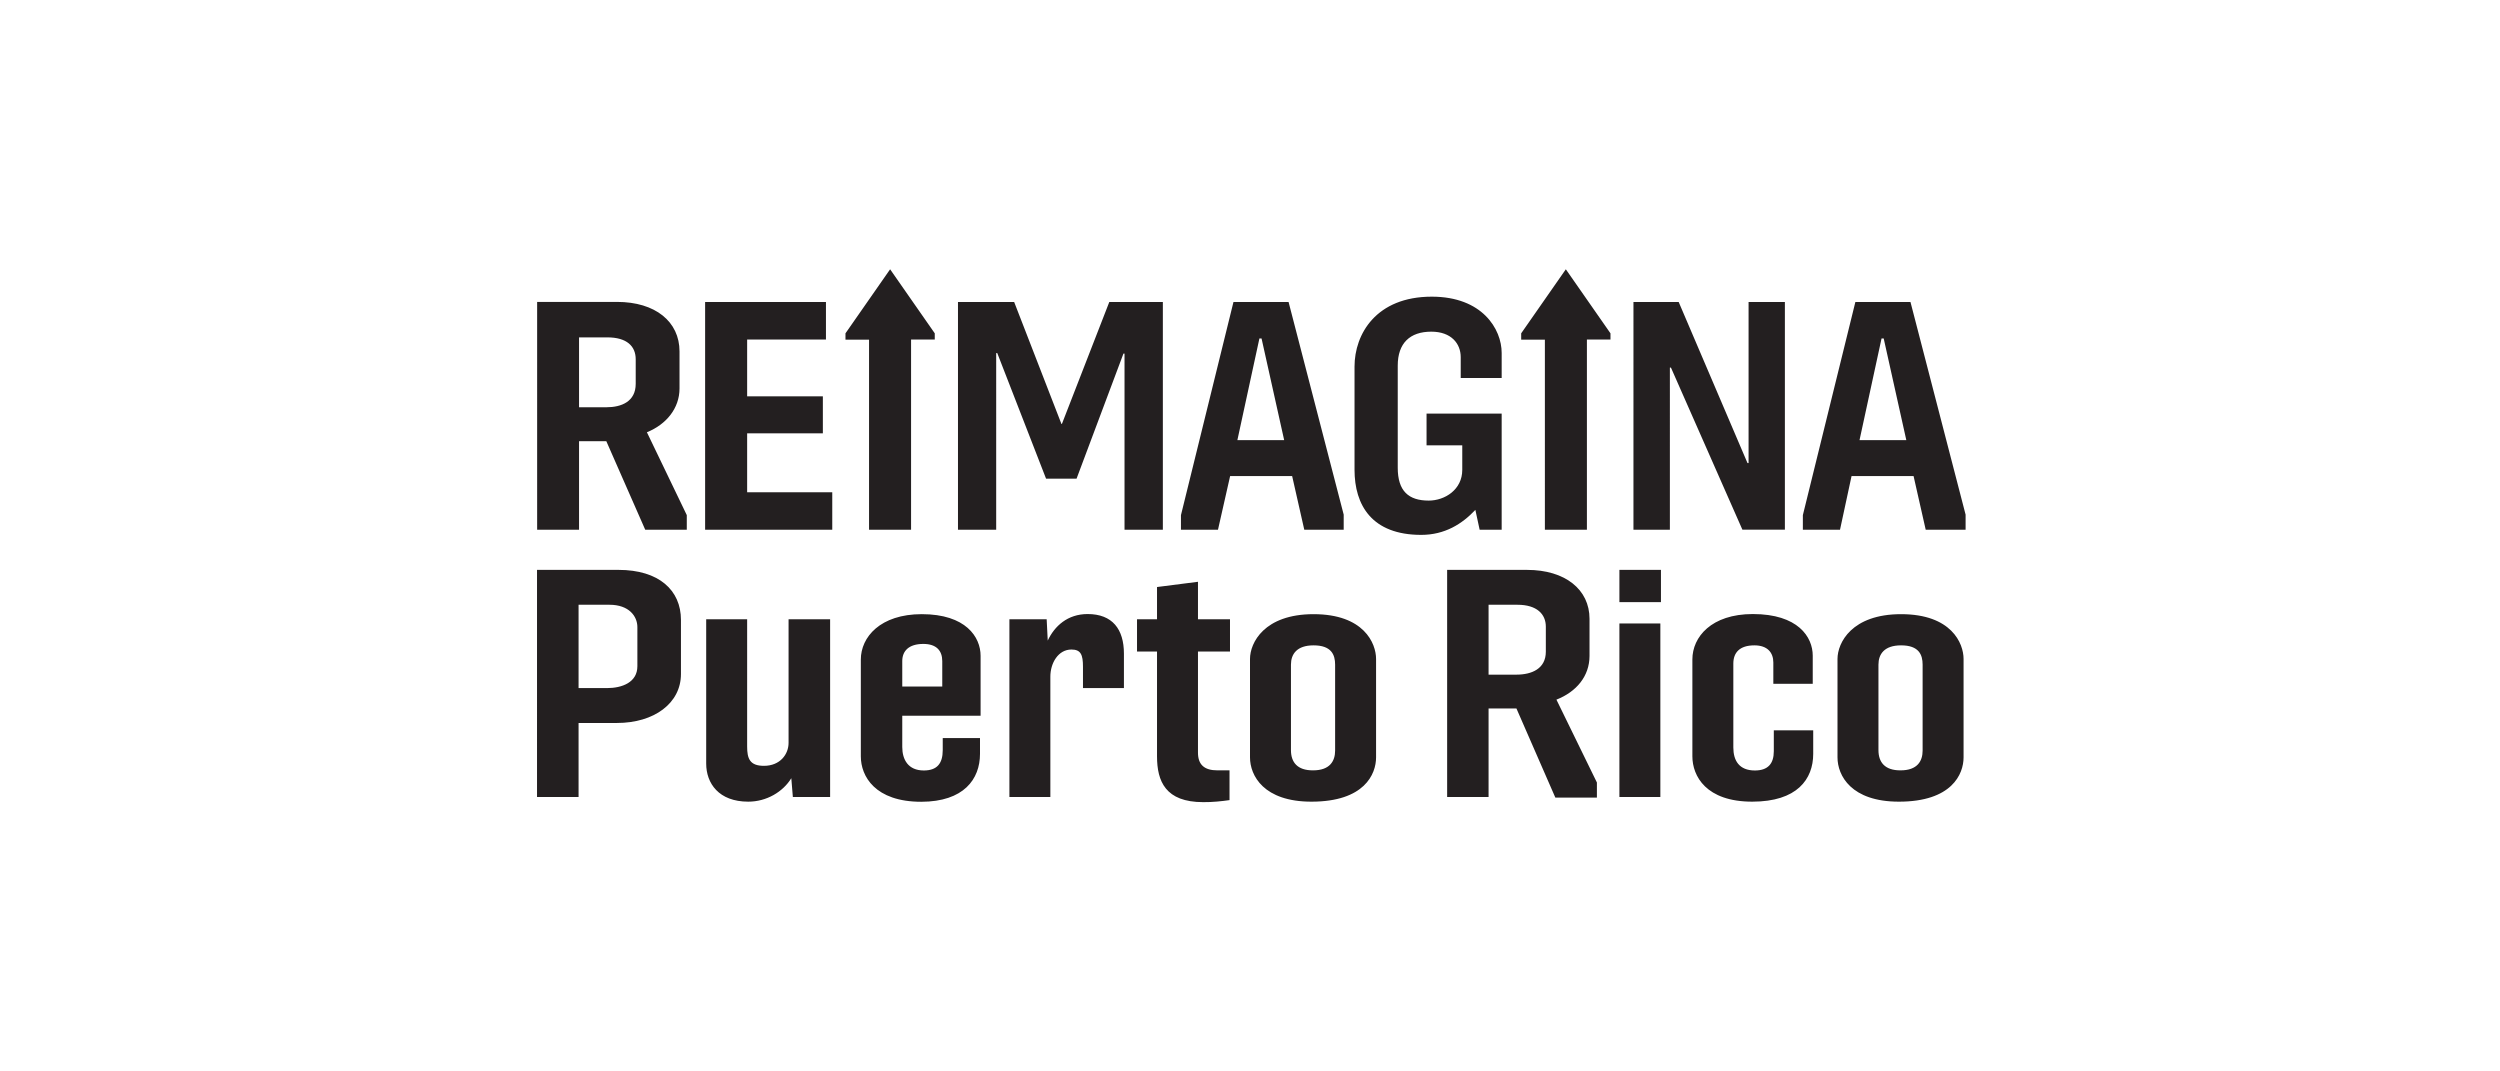 <?xml version="1.0" encoding="utf-8"?>
<!-- Generator: Adobe Illustrator 21.1.0, SVG Export Plug-In . SVG Version: 6.00 Build 0)  -->
<svg version="1.1" id="Layer_1" xmlns="http://www.w3.org/2000/svg" xmlns:xlink="http://www.w3.org/1999/xlink" x="0px" y="0px"
	 viewBox="0 0 2100 900" style="enable-background:new 0 0 2100 900;" xml:space="preserve">
<style type="text/css">
	.st0{fill:#231F20;}
</style>
<path class="st0" d="M1352.8,285.2V280l-37.5-53.8l-37.5,53.8v5.3h19.9V445h35.3V285.2H1352.8z M1577.9,630.1v-71.8
	c0-8.8,4.9-16.2,19-16.2c15,0,18.1,7.9,18.1,16.2v72.2c0,8.8-4.4,16.6-18.5,16.6C1583.2,647.2,1577.9,640.2,1577.9,630.1
	 M1649.4,636.2v-82.7c0-13.1-10.2-37.6-52.5-37.6c-41.5,0-53.4,24.1-53.4,37.6v82.7c0,15.3,11.5,37.2,51.6,37.2
	C1639.6,673.4,1649.4,650.2,1649.4,636.2 M1360.3,505.8h34.9v-27.1h-34.9V505.8z M785.2,285.2V280l-37.5-53.8L710.2,280v5.3H730V445
	h35.3V285.2H785.2z M1562,369.7l18.5-85.4h1.8l19,85.4H1562z M1514.3,445h31.3l9.7-45.1h52.1l10.2,45.1h33.5v-12.7l-46.3-178.6
	h-46.3l-44.1,179V445z M1372.2,445h30.5V308.8h0.9l60,136.1h35.7V253.7h-30.5v135.3h-0.9l-57.8-135.3h-38V445z M1242.9,445h18.5
	v-97.6h-63.1v26.7h30v20.6c0,16.6-14.6,25.8-28.2,25.8c-16.8,0-26-7.9-26-27.6v-85.8c0-18.8,10.2-28.5,28.2-28.5
	c16.8,0,24.7,10.1,24.7,21.4v17.5h34.4v-21c0-20.1-16.3-47.3-58.7-47.3c-46.8,0-64.9,31.5-64.9,58.7v86.7c0,29.8,14.6,54.7,56,54.7
	c19.9,0,34.4-9.2,45.5-21L1242.9,445z M1039.4,369.7l18.5-85.4h1.8l19,85.4H1039.4z M991.8,445h31.3l10.2-45.1h52.1l10.2,45.1h33.1
	v-12.7l-46.3-178.6h-46.3l-44.1,179V445z M804.6,445h32.2V296.6h0.9l41,105.5h25.6L943.7,297h0.9V445h32.2V253.7h-45L892,356.1h-0.4
	l-39.7-102.4h-47.2V445z M592.3,445h106.8v-31.5h-71.5V364h63.6v-31.1h-63.6v-47.7h66.2v-31.5H592.3V445z M486.4,342.1v-58.7h23.8
	c16.3,0,23.8,7.4,23.8,18.4v20.6c0,14.9-11.9,19.7-24.7,19.7H486.4z M451.1,445h35.3v-74.4h22.9L542,445h34.9v-12.3l-33.5-69.6
	c16.3-6.6,27.4-20.1,27.4-36.8v-31.1c0-25-20.3-41.6-52.5-41.6h-67.1V445z M1084.4,630.1v-71.8c0-8.8,4.9-16.2,19-16.2
	c15,0,18.1,7.9,18.1,16.2v72.2c0,8.8-4.4,16.6-18.5,16.6C1089.7,647.2,1084.4,640.2,1084.4,630.1 M1155.9,636.2v-82.7
	c0-13.1-10.2-37.6-52.5-37.6c-41.5,0-53.4,24.1-53.4,37.6v82.7c0,15.3,11.5,37.2,51.6,37.2C1146.2,673.4,1155.9,650.2,1155.9,636.2
	 M1523.1,633.2v-19.7H1490V631c0,10.5-4.9,16.2-15.9,16.2c-13.2,0-18.1-8.3-18.1-19.3v-70.5c0-9.2,5.3-15.3,17.7-15.3
	c11,0,15.9,6.1,15.9,14.4v17.9h33.1v-23.6c0-15.8-12.4-35-50.3-35c-34.9,0-50.8,19.3-50.8,38.1v81.4c0,16.6,11.5,38.1,50.3,38.1
	C1509.5,673.4,1523.1,654.6,1523.1,633.2 M1394.7,523.7h-34.4v145.8h34.4V523.7z M1250.4,566.6V508h24.3c16.3,0,23.8,7.9,23.8,18.4
	v21c0,14.4-11.9,19.3-24.7,19.3H1250.4z M1215.5,669.5h34.9v-74.4h23.4l32.7,74.9h34.9v-12.7l-34-69.6c16.8-6.6,27.8-19.7,27.8-36.8
	v-31.1c0-24.5-20.3-41.1-52.5-41.1h-67.1V669.5z M1032.8,672.1v-25h-10.2c-11,0-16.3-4.8-16.3-14.9v-84.9h26.9v-27.1h-26.9v-31.5
	l-34.4,4.4v27.1h-16.8v27.1h16.8v88c0,21,7.1,38.5,38.8,38.5C1018.2,673.9,1026.6,673,1032.8,672.1 M847.9,669.5h34.4V568.4
	c0-11.4,6.6-22.8,17.7-22.8c7.9,0,9.7,4.4,9.7,14.4V578h34.4v-28.9c0-20.6-9.7-33.3-30.5-33.3c-16.8,0-27.8,10.1-33.5,22.3
	l-0.9-17.9h-31.3V669.5z M757.9,576.7v-21.4c0-8.3,5.3-14.4,17.7-14.4c11,0,15.9,5.7,15.9,14.4v21.4H757.9z M823.2,633.2V620h-31.3
	v10.1c0,11.4-4.9,17.1-15.9,17.1c-13.2,0-18.1-9.2-18.1-19.7v-26.3h65.8v-50.3c0-15.8-12.4-35-49.4-35c-34.9,0-51.2,19.3-51.2,38.1
	v81.4c0,16.6,11.9,38.1,50.8,38.1C809.5,673.4,823.2,654.6,823.2,633.2 M664.7,653.7l1.3,15.8h31.3V520.2h-34.9V624
	c0,9.6-7.1,19.3-20.7,19.3c-11.9,0-14.1-6.1-14.1-16.2V520.2h-34.4v121.2c0,16.6,10.6,32,35.3,32C644,673.4,657.7,665.1,664.7,653.7
	 M486,578v-70h26c16.3,0,23.4,9.6,23.4,18.8v32.8c0,13.6-12.8,18.4-25.6,18.4H486z M451.1,669.5H486v-62.2h32.2
	c31.3,0,53.8-16.6,53.8-41.1v-45.5c0-24.9-18.5-42-52.5-42h-68.4V669.5z"/>
</svg>
